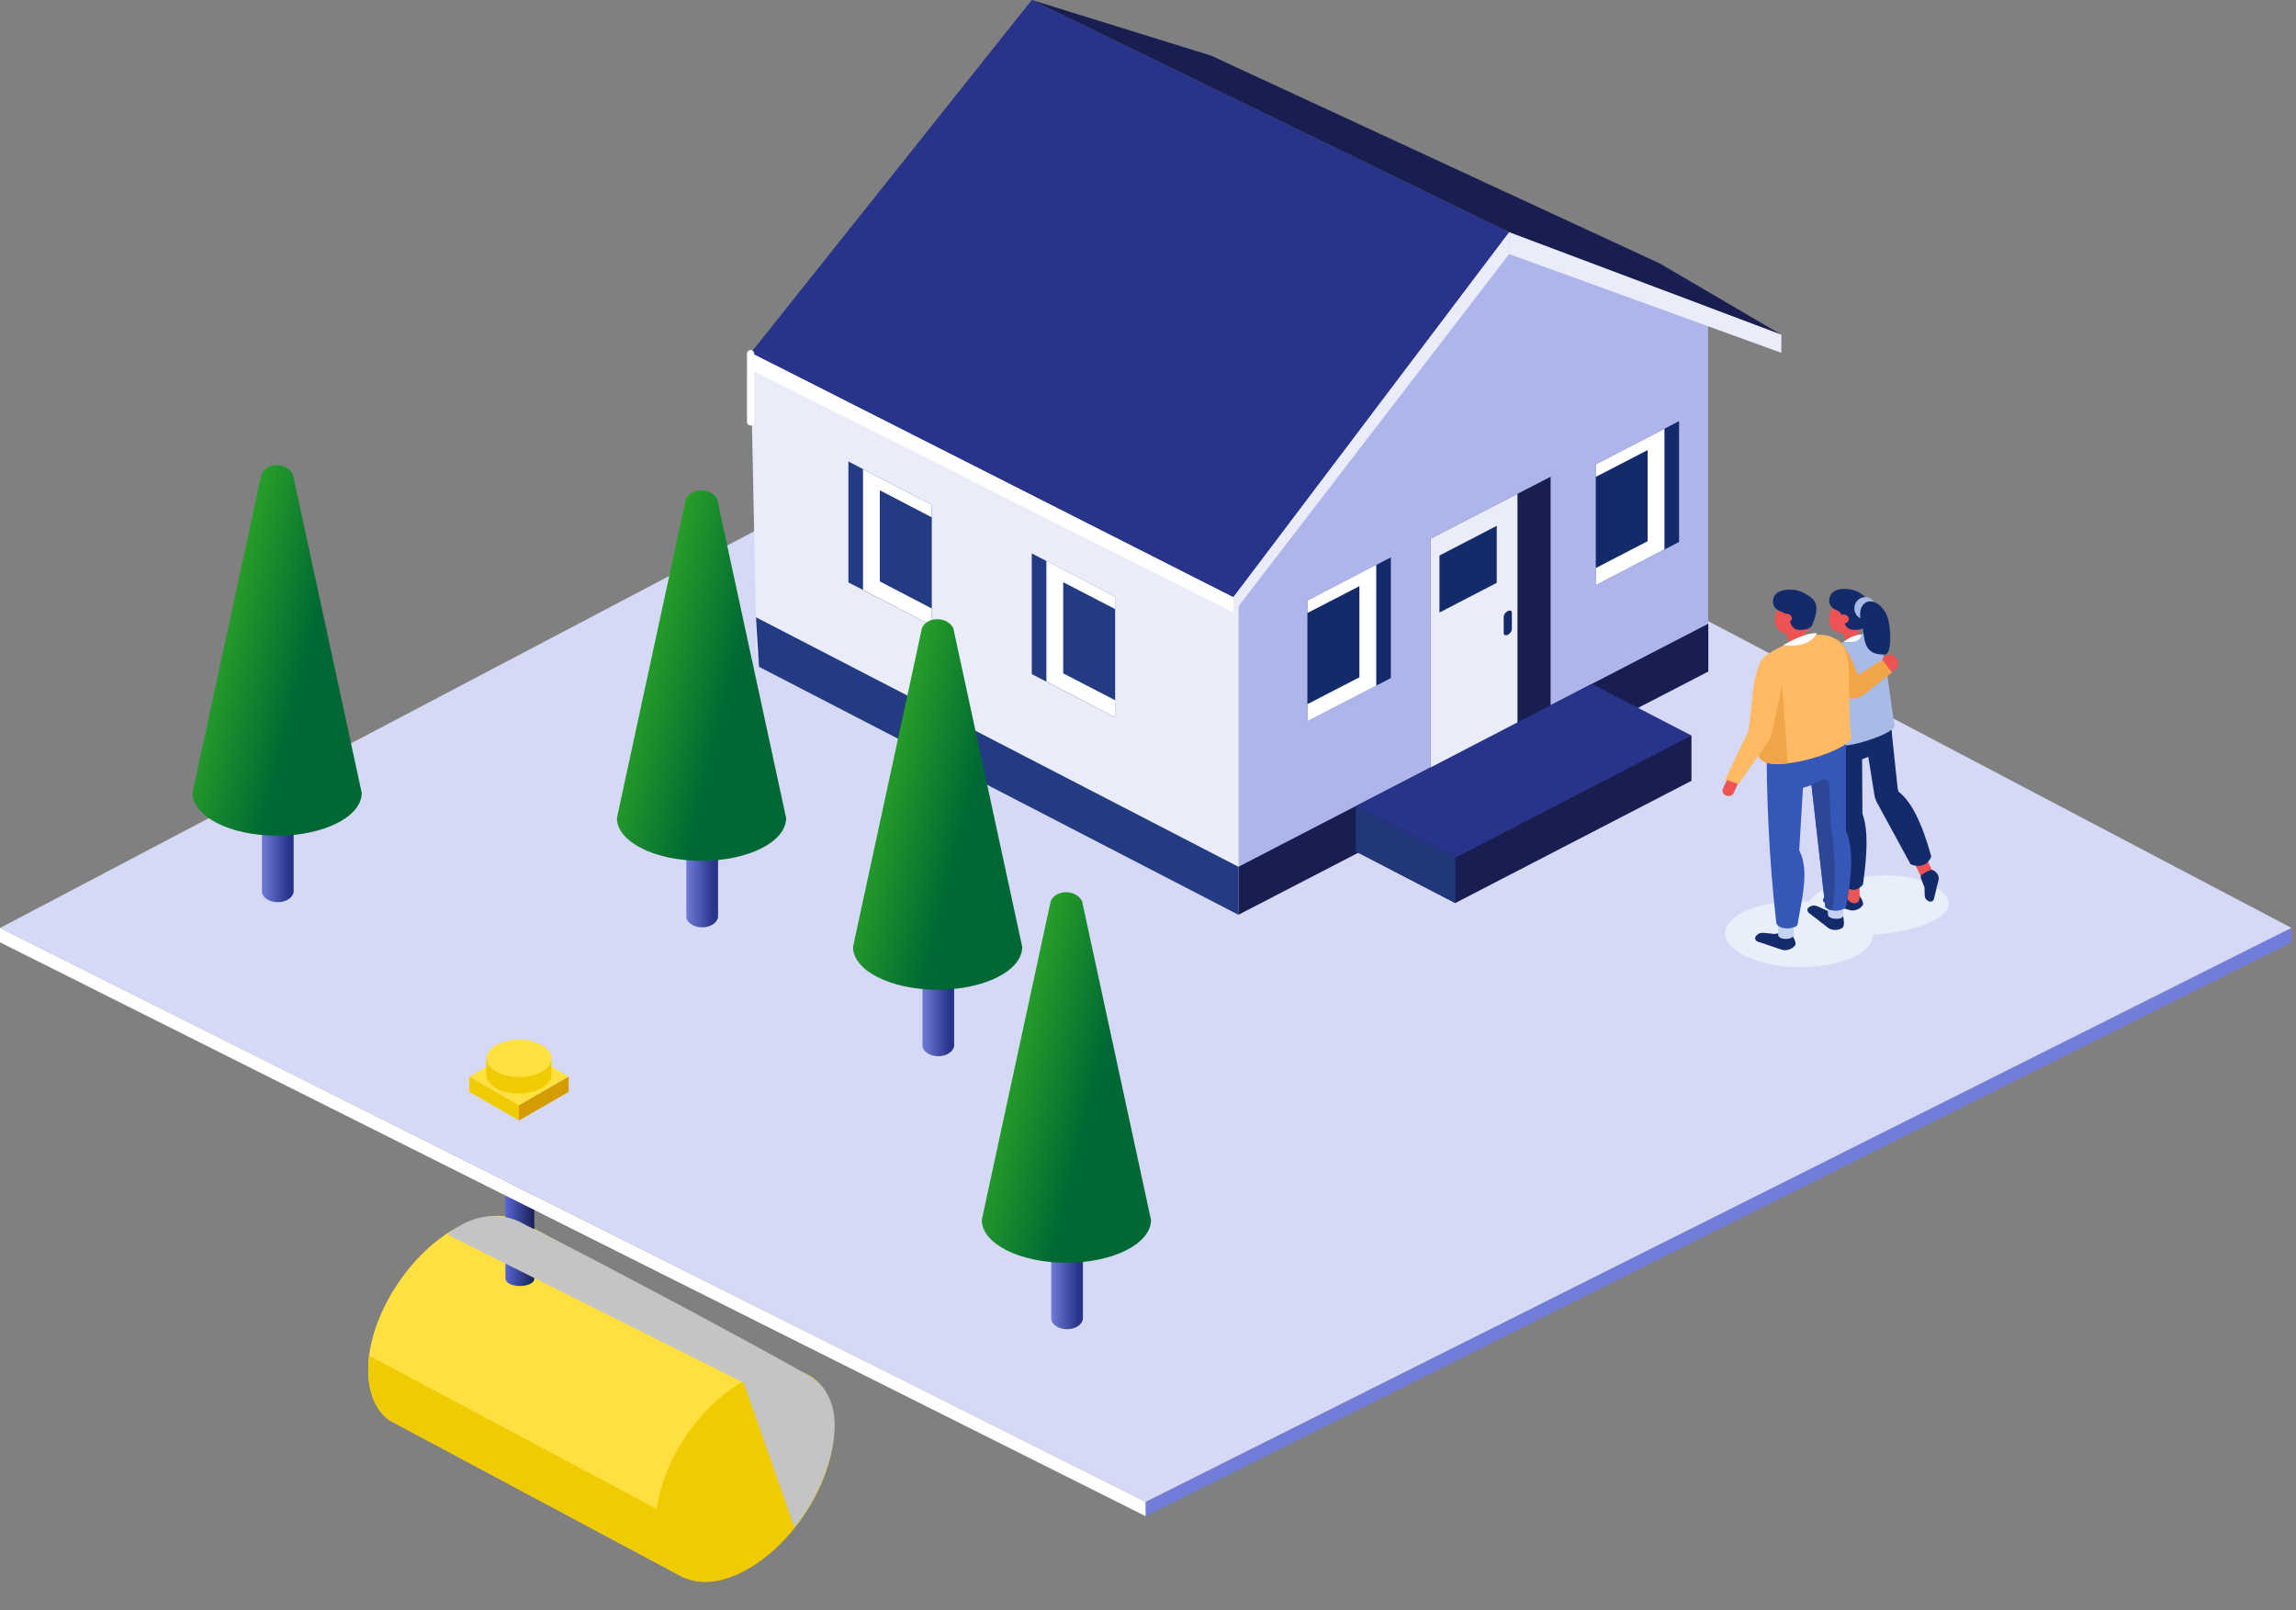 <svg width="318" height="223" viewBox="0 0 318 223" fill="none" xmlns="http://www.w3.org/2000/svg">
<rect x="0" y="0" width="318" height="223" fill="#808080" stroke="none"/>
<path d="M111.323 190.157L98.122 212.864L94.807 218.555L55.085 197.325L54.138 196.833C52.184 195.574 51 193.112 51 189.72C51 189.063 51.059 188.407 51.118 187.75C52.006 180.91 57.157 173.305 63.373 169.967C66.806 168.107 69.944 167.943 72.193 169.201L111.323 190.157Z" fill="#FFE041"/>
<path d="M74 153.111V177.115C74 177.245 73.958 177.375 73.852 177.486C73.746 177.616 73.619 177.727 73.407 177.82C72.624 178.21 71.376 178.21 70.593 177.82C70.212 177.616 70 177.356 70 177.115V153.111H71.079C71.651 152.963 72.328 152.963 72.9 153.111H74Z" fill="url(#paint0_linear)"/>
<path d="M98.122 212.81L94.807 218.555L55.085 197.325L54.138 196.833C52.184 195.574 51 193.112 51 189.72C51 189.063 51.059 188.406 51.118 187.75L98.122 212.81Z" fill="#F1CB01"/>
<path d="M111.894 209.022C116.717 201.302 116.724 192.961 111.911 190.393C107.097 187.824 99.286 192 94.464 199.72C89.641 207.44 89.634 215.781 94.447 218.349C99.26 220.918 107.072 216.742 111.894 209.022Z" fill="#F1CB01"/>
<path d="M55.084 197.325C54.729 197.161 54.433 196.997 54.137 196.833L55.084 197.325Z" fill="#F1CB01"/>
<path d="M317.388 128.522L158.695 208.012L0.001 128.522L157.764 45.546C158.347 45.24 159.043 45.24 159.626 45.546L317.388 128.522Z" fill="#D6D9F5"/>
<path d="M0 128.522L158.693 208.013V210L0 130.509V128.522Z" fill="white"/>
<path d="M317.387 128.522L158.693 208.013V210L317.387 130.509V128.522Z" fill="#727DDA"/>
<path d="M236.581 91.422V42.429L215.162 31.114L206.053 32.191L171.525 62.777V125.09L183.976 118.631V118.652L236.581 91.422Z" fill="#AEB5EA"/>
<path d="M171.524 62.841L162.721 58.281V58.112L161.968 57.901L126.121 48.867L124.285 47.262L103.996 51.21L104.796 90.599L156.013 117.111V117.069L171.524 125.09V62.841Z" fill="#EAECFA"/>
<path d="M142.903 0L103.996 48.867L170.818 82.725L209.019 32.17L142.903 0Z" fill="#28338A"/>
<path d="M209.019 32.17L246.725 46.355L229.896 36.497L167.735 7.705L142.903 0L209.019 32.17Z" fill="#181E50"/>
<path d="M103.998 48.867V51.21L170.867 84.836L170.82 82.725L103.998 48.867Z" fill="white"/>
<path d="M170.865 84.836L209.019 35.188V32.17L170.818 82.725L170.865 84.836Z" fill="#EAECFA"/>
<path d="M209.019 35.188L246.725 48.867V46.355L209.019 32.17V35.188Z" fill="#EAECFA"/>
<path d="M221.022 81.037L232.555 75.063V58.324L221.022 64.318V81.037Z" fill="#142B6B"/>
<path d="M221.021 81.037V64.318L230.53 59.379V76.097L221.021 81.037Z" fill="white"/>
<path d="M221.021 78.672V66.049L228.2 62.334V74.957L221.021 78.672Z" fill="#142B6B"/>
<path d="M181.081 99.887L192.637 93.913V77.195L181.081 83.168V99.887Z" fill="#142B6B"/>
<path d="M181.08 99.887V83.168L190.612 78.229V94.968L181.08 99.887Z" fill="white"/>
<path d="M181.079 97.522V84.899L188.281 81.184V93.807L181.079 97.522Z" fill="#142B6B"/>
<path d="M154.435 99.338L142.902 93.364V76.646L154.435 82.62V99.338Z" fill="#223B82"/>
<path d="M154.436 99.338V82.62L144.927 77.68V94.398L154.436 99.338Z" fill="white"/>
<path d="M154.436 96.973V84.35L147.257 80.635V93.258L154.436 96.973Z" fill="#223B82"/>
<path d="M129.038 86.63L117.505 80.657V63.917L129.038 69.912V86.63Z" fill="#223B82"/>
<path d="M129.04 86.63V69.912L119.531 64.973V81.691L129.04 86.63Z" fill="white"/>
<path d="M129.04 84.266V71.643L121.861 67.907V80.53L129.04 84.266Z" fill="#223B82"/>
<path d="M171.526 126.695V120.046L236.606 86.377V93.005L171.526 126.695Z" fill="#181E50"/>
<path d="M171.524 126.695V120.045L104.703 85.49L105.126 92.351L171.524 126.695Z" fill="#223B82"/>
<path d="M214.762 66.028V99L201.346 105.945V105.924L198.145 107.57V74.598L214.762 66.028Z" fill="#181E50"/>
<path d="M210.173 101.385L201.346 105.945V105.924L198.145 107.57V74.598L210.173 68.392V101.385Z" fill="#EAECFA"/>
<path d="M199.368 84.836L207.3 80.72V72.825L199.368 76.941V84.836Z" fill="#142B6B"/>
<path d="M208.831 87.918C209.137 87.77 209.396 87.411 209.396 87.116V84.857C209.396 84.583 209.137 84.477 208.831 84.625C208.525 84.773 208.266 85.131 208.266 85.427V87.686C208.266 87.96 208.525 88.066 208.831 87.918Z" fill="#142B6B"/>
<path d="M234.273 101.871V108.14L201.557 125.069L187.764 117.913V111.665L234.273 101.871Z" fill="#181E50"/>
<path d="M187.764 111.665L220.457 94.715L234.273 101.871L201.557 118.8L187.764 111.665Z" fill="#28338A"/>
<path d="M201.558 125.069V118.8L187.765 111.665V117.913L201.558 125.069Z" fill="#20377A"/>
<g style="mix-blend-mode:multiply">
<path d="M269.886 125.154C269.744 122.895 265.272 121.017 260.471 121.249C256.281 121.439 251.385 123.001 250.632 124.901C247.384 124.647 243.995 125.112 241.618 126.23C237.805 128.046 238.111 130.938 242.3 132.669C246.466 134.421 252.939 134.357 256.752 132.542C258.564 131.676 259.459 130.558 259.412 129.439C259.435 129.439 259.435 129.439 259.459 129.439C264.284 129.228 270.027 127.412 269.886 125.154Z" fill="#E8EEFA"/>
</g>
<path d="M256.798 123.571L255.103 123.951C253.832 123.887 253.173 123.718 252.797 124.141L252.679 124.267C252.303 124.689 252.561 125.112 253.221 125.196L256.327 126.083C257.01 126.188 257.716 125.829 258.022 125.323C258.022 125.323 258.187 125.006 257.622 124.183C257.292 123.676 257.339 123.655 256.798 123.571Z" fill="#142B6B"/>
<path d="M263.907 112.488L268.073 121.586C268.544 122.705 266.943 122.853 266.472 122.241L260.8 110.715L263.907 112.488Z" fill="#ED5353"/>
<path d="M257.646 103.918L257.552 124.267C257.576 125.534 256.069 125.175 255.858 124.415L254.375 105.523L257.646 103.918Z" fill="#ED5353"/>
<path d="M252.586 98.177L255.504 122.642C255.504 122.642 256.658 124.077 258.023 122.515C258.564 118.631 258.823 115.043 257.952 112.7L257.882 102.145L258.188 97.881L252.586 98.177Z" fill="#142B6B"/>
<path d="M257.859 99.211L259.624 110.188C259.672 110.504 259.789 110.8 259.93 111.095L264.614 119.687C264.614 119.687 266.639 120.679 267.486 118.631C266.168 113.84 264.661 110.948 262.99 109.681C262.896 109.512 262.849 109.343 262.826 109.153L261.602 97.628L257.859 99.211Z" fill="#142B6B"/>
<path d="M255.716 106.071L260.423 104.129C261.576 103.665 262.212 102.567 262 101.449L261.553 99.084L253.55 102.652L255.716 106.071Z" fill="#142B6B"/>
<path d="M254.751 86.609C254.798 88.023 255.928 88.234 257.105 87.58C258.282 86.926 259.035 85.68 258.988 84.266C258.941 82.852 257.952 82.24 256.799 82.873C255.622 83.548 254.704 85.216 254.751 86.609Z" fill="#ED5353"/>
<path d="M253.316 85.849C253.363 87.264 254.798 88.108 255.975 87.454C257.152 86.799 258.047 85.132 258.023 83.739C257.976 82.324 256.987 81.712 255.834 82.345C254.634 82.979 253.268 84.435 253.316 85.849Z" fill="#ED5353"/>
<path d="M257.647 90.789L257.788 90.747C258.259 90.599 258.235 89.987 258 89.417L256.941 86.229C256.705 85.659 256.117 85.322 255.646 85.49L255.505 85.533C255.034 85.68 254.822 86.272 255.058 86.841L255.929 90.029C256.14 90.62 257.153 90.958 257.647 90.789Z" fill="#ED5353"/>
<path d="M258.352 86.715C258.352 86.715 258.046 87.411 256.493 87.2C254.987 86.989 255.74 85.047 254.375 84.519C252.892 83.928 253.221 82.409 254.022 81.902C254.822 81.374 256.634 81.438 257.717 82.198C258.8 82.979 260.071 83.654 258.352 86.715Z" fill="#142B6B"/>
<path d="M254.68 85.744C254.68 86.082 255.01 86.356 255.386 86.356C255.763 86.356 256.069 86.061 256.069 85.723C256.069 85.385 255.739 85.111 255.363 85.111C254.963 85.111 254.68 85.406 254.68 85.744Z" fill="#ED5353"/>
<path d="M261.248 92.351L262.331 100.182C262.331 100.182 263.319 101.069 258.636 102.568C254.87 103.771 252.022 103.475 251.786 103.095L252.022 94.419L248.679 96.488C248.679 96.488 249.268 92.266 253.716 89.733C254.517 89.269 255.74 88.699 256.729 88.256C258.188 87.601 258.33 87.496 259.742 88.214C259.765 88.235 261.13 91.084 261.248 92.351Z" fill="#A7BBE6"/>
<path d="M256.846 84.034C256.728 84.878 257.27 85.638 258.07 85.744C258.87 85.849 259.623 85.237 259.765 84.414C259.882 83.57 259.341 82.81 258.541 82.704C257.717 82.599 256.964 83.19 256.846 84.034Z" fill="#A7BBE6"/>
<path d="M255.364 88.868C255.364 88.868 256.729 87.812 257.788 87.918C257.788 87.918 257.812 89.206 255.364 88.868Z" fill="white"/>
<path d="M261.294 90.746C260.776 90.958 260.541 91.506 260.753 91.971L260.941 92.351C261.177 92.815 261.789 93.026 262.306 92.836C262.824 92.625 263.06 92.076 262.848 91.612L262.659 91.232C262.424 90.746 261.812 90.535 261.294 90.746Z" fill="#ED5353"/>
<path d="M246.277 106.017L252.796 104L254.224 107.711L247.704 109.728L246.277 106.017Z" fill="#3457B8"/>
<path d="M248.914 89.079L253.716 95.644C254.398 96.741 256.799 97.121 258.023 96.319L262.048 93.132L260.706 91.38L257.34 93.491C257.34 93.491 255.834 89.206 254.445 88.593C253.08 88.002 248.914 89.079 248.914 89.079Z" fill="#F0A548"/>
<path d="M254.846 126.42L253.081 126.146C251.928 125.618 251.386 125.238 250.845 125.492L250.704 125.555C250.162 125.808 250.209 126.294 250.798 126.632L253.293 128.574C253.881 128.911 254.705 128.848 255.199 128.489C255.199 128.489 255.505 128.257 255.34 127.265C255.27 126.716 255.317 126.695 254.846 126.42Z" fill="#142B6B"/>
<path d="M247.501 129.059L245.76 129.355C244.465 129.228 243.83 129.038 243.406 129.439L243.288 129.545C242.888 129.946 243.1 130.389 243.782 130.516L246.889 131.571C247.572 131.698 248.325 131.381 248.655 130.895C248.655 130.895 248.843 130.6 248.325 129.713C248.019 129.186 248.043 129.165 247.501 129.059Z" fill="#142B6B"/>
<path d="M246.278 129.439C246.278 130.241 248.42 130.241 248.42 129.439V126.864H246.278V129.439Z" fill="#C6D2F2"/>
<path d="M246.019 127.814C246.301 128.827 248.514 128.742 248.961 128.088C249.408 125.048 250.726 120.615 249.196 117.766L250.185 101.195L244.677 101.259C244.63 110.167 245.007 119.011 246.019 127.814Z" fill="#3457B8"/>
<path d="M253.173 126.674C253.197 127.391 255.339 127.476 255.315 126.758L255.268 124.415L253.126 124.331L253.173 126.674Z" fill="#C6D2F2"/>
<path d="M252.797 125.618C253.621 126.441 255.315 126.167 255.669 125.618C256.398 121.924 256.845 117.766 255.669 115.043V102.378L250.231 102.884L252.797 125.618Z" fill="#3457B8"/>
<path d="M248.388 88.302C247.391 88.037 247.006 86.544 247.527 84.969C248.048 83.393 249.279 82.33 250.276 82.596C251.273 82.861 251.659 84.354 251.137 85.93C250.616 87.505 249.385 88.568 248.388 88.302Z" fill="#ED5353"/>
<path d="M245.832 86.145C246.02 87.559 247.55 88.277 248.656 87.538C249.762 86.799 250.515 85.047 250.327 83.633C250.139 82.219 249.08 81.67 247.973 82.43C246.867 83.19 245.643 84.731 245.832 86.145Z" fill="#ED5353"/>
<path d="M250.138 90.556L250.303 90.493C250.868 90.261 250.844 89.691 250.585 89.184L249.455 86.293C249.197 85.786 248.537 85.554 247.973 85.786L247.808 85.849C247.243 86.082 246.984 86.672 247.243 87.179L248.161 90.113C248.396 90.62 249.573 90.789 250.138 90.556Z" fill="#ED5353"/>
<path d="M250.985 86.588C250.985 86.588 250.749 87.306 249.149 87.243C247.619 87.158 248.16 85.153 246.748 84.731C245.195 84.266 245.359 82.704 246.113 82.134C246.866 81.543 248.678 81.459 249.855 82.134C251.055 82.81 252.373 83.38 250.985 86.588Z" fill="#142B6B"/>
<path d="M246.772 85.701C246.819 86.039 247.172 86.293 247.549 86.25C247.926 86.208 248.208 85.891 248.161 85.554C248.114 85.216 247.761 84.963 247.384 85.005C246.984 85.047 246.725 85.364 246.772 85.701Z" fill="#ED5353"/>
<path d="M256.399 102.293C256.07 99.211 256.141 96.953 256.07 93.638C256.399 85.237 248.915 88.488 248.491 88.699C243.854 90.831 243.548 91.211 243.689 93.66C243.666 97.755 243.478 102.652 243.572 104.678C244.513 107.507 255.34 104.319 256.399 102.293Z" fill="#FFBA63"/>
<path d="M261.389 85.364C261.907 86.778 262.095 90.599 261.06 90.641C257.647 90.789 258.376 87.834 257.859 86.419C257.341 85.005 257.694 83.633 258.659 83.337C259.647 83.063 260.848 83.971 261.389 85.364Z" fill="#142B6B"/>
<path d="M266.025 121.586L266.543 122.895C266.59 123.908 266.472 124.415 266.919 124.689L267.037 124.774C267.484 125.027 267.861 124.795 267.908 124.267L268.52 121.755C268.567 121.206 268.167 120.679 267.649 120.489C267.649 120.489 267.343 120.383 266.566 120.911C266.095 121.185 266.048 121.164 266.025 121.586Z" fill="#142B6B"/>
<path d="M246.983 89.353C246.983 89.353 249.972 87.538 251.644 87.707C251.644 87.707 250.773 89.86 246.983 89.353Z" fill="white"/>
<path d="M244.088 91.274C244.088 91.274 242.77 92.9 242.653 97.733L245.901 98.536L246.395 93.385L244.088 91.274Z" fill="#FFBA63"/>
<path d="M243.571 104.678L244.678 94.441L246.772 93.976L247.596 105.734C247.596 105.713 244.113 106.388 243.571 104.678Z" fill="#F0A548"/>
<path d="M239.076 110.188C238.652 110.04 238.464 109.597 238.629 109.238L239.123 108.14C239.288 107.76 239.782 107.591 240.182 107.739C240.606 107.887 240.794 108.33 240.629 108.689L240.135 109.787C239.994 110.167 239.499 110.357 239.076 110.188Z" fill="#ED5353"/>
<path d="M242.841 95.559L242.159 101.216L238.958 107.95L240.794 108.604L244.936 102.631C245.148 102.314 245.313 101.976 245.383 101.618L247.337 92.625L242.841 95.559Z" fill="#FFBA63"/>
<path d="M250.891 108.668L252.515 107.95C252.986 107.823 253.339 108.415 253.363 108.858C253.41 110.758 253.575 115.106 253.716 115.359C253.881 115.634 254.587 123.043 253.716 126.083C253.386 125.998 253.08 125.871 252.821 125.618L250.891 108.668Z" fill="#2B4796"/>
<path d="M103.959 48.988L103.959 58.432" stroke="white" stroke-miterlimit="10" stroke-linecap="round" stroke-linejoin="round"/>
<path d="M43.826 129.882C50.618 129.882 56.123 127.566 56.123 124.709C56.123 121.852 50.618 119.536 43.826 119.536C37.035 119.536 31.529 121.852 31.529 124.709C31.529 127.566 37.035 129.882 43.826 129.882Z" fill="#D6D9F5" style="mix-blend-mode:multiply"/>
<path d="M38.38 103.632C40.057 103.632 41.418 102.954 41.418 102.118C41.418 101.282 40.057 100.604 38.38 100.604C36.702 100.604 35.342 101.282 35.342 102.118C35.342 102.954 36.702 103.632 38.38 103.632Z" fill="#D6D9F5"/>
<path d="M38.476 103.631C37.221 103.631 36.279 102.874 36.279 102.117V123.439C36.279 124.322 37.326 124.953 38.476 124.953C39.732 124.953 40.673 124.196 40.673 123.439V102.117C40.778 102.874 39.732 103.631 38.476 103.631Z" fill="url(#paint1_linear)"/>
<path d="M40.551 65.657L50.099 109.813C50.099 113.094 44.891 115.743 38.381 115.743C31.871 115.743 26.663 113.094 26.663 109.813L36.211 65.657C36.934 64.017 39.683 64.017 40.551 65.657Z" fill="url(#paint2_linear)"/>
<path d="M102.606 133.362C109.397 133.362 114.903 131.046 114.903 128.189C114.903 125.332 109.397 123.016 102.606 123.016C95.814 123.016 90.309 125.332 90.309 128.189C90.309 131.046 95.814 133.362 102.606 133.362Z" fill="#D6D9F5" style="mix-blend-mode:multiply"/>
<path d="M97.159 107.112C98.837 107.112 100.197 106.434 100.197 105.598C100.197 104.762 98.837 104.084 97.159 104.084C95.481 104.084 94.121 104.762 94.121 105.598C94.121 106.434 95.481 107.112 97.159 107.112Z" fill="#D6D9F5"/>
<path d="M97.256 107.111C96 107.111 95.059 106.354 95.059 105.597V126.919C95.059 127.802 96.105 128.433 97.256 128.433C98.511 128.433 99.453 127.676 99.453 126.919V105.597C99.557 106.354 98.511 107.111 97.256 107.111Z" fill="url(#paint3_linear)"/>
<path d="M99.331 69.137L108.879 113.294C108.879 116.574 103.671 119.223 97.161 119.223C90.65 119.223 85.442 116.574 85.442 113.294L94.991 69.137C95.714 67.497 98.463 67.497 99.331 69.137Z" fill="url(#paint4_linear)"/>
<path d="M135.306 151.211C142.097 151.211 147.603 148.895 147.603 146.038C147.603 143.181 142.097 140.865 135.306 140.865C128.514 140.865 123.009 143.181 123.009 146.038C123.009 148.895 128.514 151.211 135.306 151.211Z" fill="#D6D9F5" style="mix-blend-mode:multiply"/>
<path d="M129.859 124.961C131.537 124.961 132.897 124.283 132.897 123.447C132.897 122.611 131.537 121.933 129.859 121.933C128.181 121.933 126.821 122.611 126.821 123.447C126.821 124.283 128.181 124.961 129.859 124.961Z" fill="#D6D9F5"/>
<path d="M129.956 124.96C128.701 124.96 127.759 124.203 127.759 123.447V144.768C127.759 145.651 128.806 146.282 129.956 146.282C131.212 146.282 132.153 145.525 132.153 144.768V123.447C132.258 124.203 131.212 124.96 129.956 124.96Z" fill="url(#paint5_linear)"/>
<path d="M132.031 86.986L141.579 131.142C141.579 134.423 136.371 137.072 129.861 137.072C123.351 137.072 118.143 134.423 118.143 131.142L127.691 86.986C128.414 85.346 131.163 85.346 132.031 86.986Z" fill="url(#paint6_linear)"/>
<path d="M153.141 189.026C159.933 189.026 165.438 186.71 165.438 183.853C165.438 180.996 159.933 178.68 153.141 178.68C146.35 178.68 140.844 180.996 140.844 183.853C140.844 186.71 146.35 189.026 153.141 189.026Z" fill="#D6D9F5" style="mix-blend-mode:multiply"/>
<path d="M147.694 162.776C149.372 162.776 150.732 162.098 150.732 161.262C150.732 160.426 149.372 159.748 147.694 159.748C146.016 159.748 144.656 160.426 144.656 161.262C144.656 162.098 146.016 162.776 147.694 162.776Z" fill="#D6D9F5"/>
<path d="M147.791 162.775C146.536 162.775 145.594 162.018 145.594 161.261V182.582C145.594 183.466 146.641 184.096 147.791 184.096C149.047 184.096 149.988 183.339 149.988 182.582V161.261C150.093 162.018 149.047 162.775 147.791 162.775Z" fill="url(#paint7_linear)"/>
<path d="M149.866 124.801L159.415 168.957C159.415 172.238 154.207 174.887 147.696 174.887C141.186 174.887 135.978 172.238 135.978 168.957L145.526 124.801C146.25 123.161 148.998 123.161 149.866 124.801Z" fill="url(#paint8_linear)"/>
<path d="M71.879 153.083L65 149.115L71.879 145.099L78.759 149.115L71.879 153.083Z" fill="#FFE041"/>
<path d="M71.879 153.084L65 149.116V151.22L71.879 155.187V153.084Z" fill="#F1CB01"/>
<path d="M78.759 149.115L71.879 153.083V155.186L78.759 151.218V149.115Z" fill="#D49C00"/>
<path d="M76.371 146.581V148.876C76.371 149.211 76.275 149.545 76.036 149.832C75.797 150.167 75.511 150.453 75.033 150.692C73.265 151.696 70.447 151.696 68.679 150.692C67.819 150.167 67.341 149.497 67.341 148.876V146.581H69.778C71.068 146.199 72.597 146.199 73.886 146.581H76.371Z" fill="#F1CB01"/>
<path d="M71.881 149.163C74.362 149.163 76.372 148.007 76.372 146.581C76.372 145.156 74.362 144 71.881 144C69.401 144 67.391 145.156 67.391 146.581C67.391 148.007 69.401 149.163 71.881 149.163Z" fill="#FFE041"/>
<path d="M103 191.501L62 171.001C66 167.5 70.333 168.167 72.5 169.5C82.667 174.5 105 186.501 112 190.5C119.227 194.63 114 207.001 110 211.501L103 191.501Z" fill="#C4C4C4" style="mix-blend-mode:multiply"/>
<defs>
<linearGradient id="paint0_linear" x1="70" y1="167.5" x2="74" y2="167.5" gradientUnits="userSpaceOnUse">
<stop stop-color="#5865D7"/>
<stop offset="1" stop-color="#181E50"/>
</linearGradient>
<linearGradient id="paint1_linear" x1="40.033" y1="114.044" x2="36.15" y2="114.044" gradientUnits="userSpaceOnUse">
<stop stop-color="#28338A"/>
<stop offset="1" stop-color="#727DDA"/>
</linearGradient>
<linearGradient id="paint2_linear" x1="30.926" y1="78.779" x2="44.893" y2="82.334" gradientUnits="userSpaceOnUse">
<stop stop-color="#2DA627"/>
<stop offset="1" stop-color="#006834"/>
</linearGradient>
<linearGradient id="paint3_linear" x1="98.813" y1="117.524" x2="94.929" y2="117.524" gradientUnits="userSpaceOnUse">
<stop stop-color="#28338A"/>
<stop offset="1" stop-color="#727DDA"/>
</linearGradient>
<linearGradient id="paint4_linear" x1="89.706" y1="82.259" x2="103.673" y2="85.814" gradientUnits="userSpaceOnUse">
<stop stop-color="#2DA627"/>
<stop offset="1" stop-color="#006834"/>
</linearGradient>
<linearGradient id="paint5_linear" x1="131.513" y1="135.373" x2="127.63" y2="135.373" gradientUnits="userSpaceOnUse">
<stop stop-color="#28338A"/>
<stop offset="1" stop-color="#727DDA"/>
</linearGradient>
<linearGradient id="paint6_linear" x1="122.406" y1="100.108" x2="136.373" y2="103.663" gradientUnits="userSpaceOnUse">
<stop stop-color="#2DA627"/>
<stop offset="1" stop-color="#006834"/>
</linearGradient>
<linearGradient id="paint7_linear" x1="149.348" y1="173.188" x2="145.465" y2="173.188" gradientUnits="userSpaceOnUse">
<stop stop-color="#28338A"/>
<stop offset="1" stop-color="#727DDA"/>
</linearGradient>
<linearGradient id="paint8_linear" x1="140.242" y1="137.923" x2="154.208" y2="141.478" gradientUnits="userSpaceOnUse">
<stop stop-color="#2DA627"/>
<stop offset="1" stop-color="#006834"/>
</linearGradient>
</defs>
</svg>
